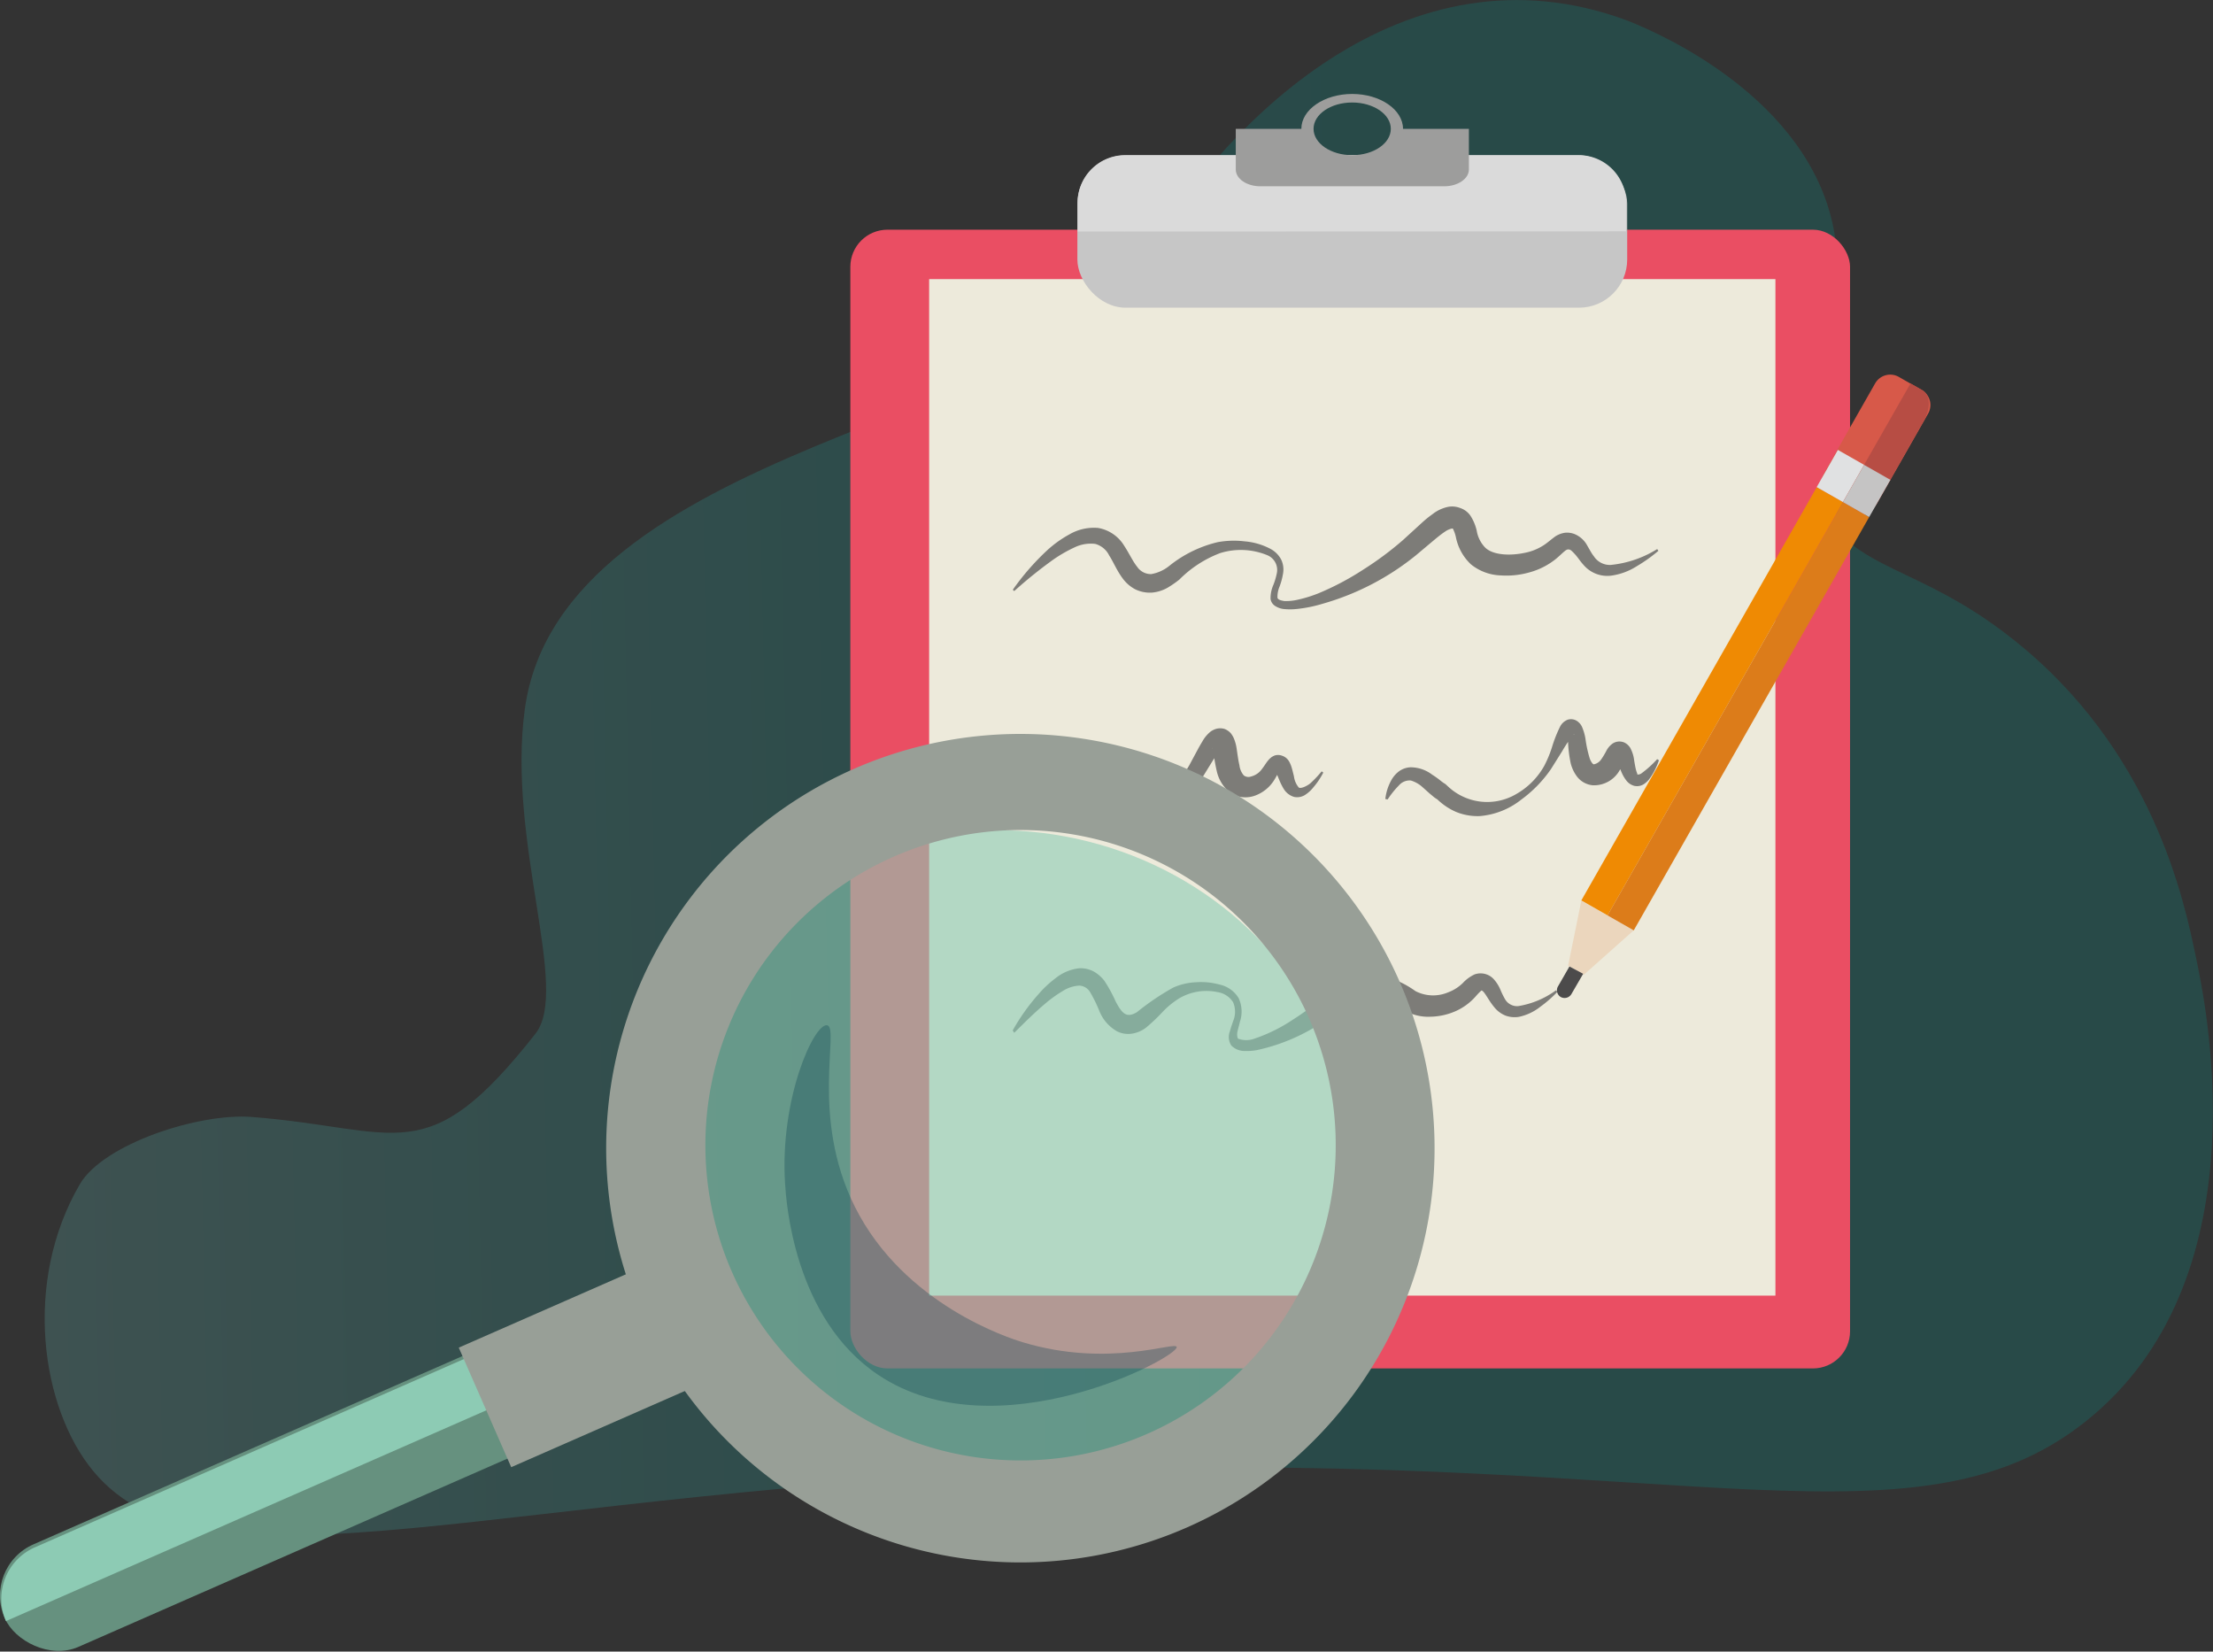 <svg xmlns="http://www.w3.org/2000/svg" xmlns:xlink="http://www.w3.org/1999/xlink" viewBox="0 0 217.67 162.43"><rect x="0" y="0" width="217.67" height="162.43" fill="#333333" stroke="none"/><defs><style>.cls-1{opacity:0.21;fill:url(#Dégradé_sans_nom_53);}.cls-2{fill:#ea4e63;}.cls-3{fill:#edeadb;}.cls-4{fill:#c6c6c6;}.cls-5{fill:#dadada;}.cls-6{fill:#9d9d9c;}.cls-7{fill:#ebd6bd;}.cls-8{fill:#d75949;}.cls-9{fill:#b74d44;}.cls-10{fill:#ef8a03;}.cls-11{fill:#e0e1e2;}.cls-12{fill:#dc7c1a;}.cls-13{fill:#c5c4c4;}.cls-14{fill:#4c4b4b;}.cls-15{opacity:0.69;}.cls-16,.cls-19{fill:#8dcbb4;}.cls-16{opacity:0.6;}.cls-17{fill:#989f97;}.cls-18{fill:#66917f;}.cls-20{fill:#003a4b;opacity:0.3;}</style><linearGradient id="Dégradé_sans_nom_53" x1="1161.43" y1="-735.71" x2="1720.45" y2="-740.56" gradientTransform="matrix(0.69, 0, 0.01, 0.74, -907.51, 620.28)" gradientUnits="userSpaceOnUse"><stop offset="0" stop-color="#fff"/><stop offset="0.01" stop-color="#fcfefe"/><stop offset="0.15" stop-color="#b1e2e0"/><stop offset="0.28" stop-color="#72cbc7"/><stop offset="0.4" stop-color="#41b9b4"/><stop offset="0.51" stop-color="#1daca6"/><stop offset="0.59" stop-color="#08a49d"/><stop offset="0.65" stop-color="#00a19a"/><stop offset="0.67" stop-color="#00a19a"/><stop offset="0.83" stop-color="#00a19a"/></linearGradient></defs><title>etude</title><g id="Calque_2" data-name="Calque 2"><g id="Calque_1-2" data-name="Calque 1"><path class="cls-1" d="M7.85,116.47c-5.62,9.64-3.81,22,1.31,28.19,11,13.37,40,1.69,97.59-.12,59.41-1.87,82.45,8.88,99.2-5.41S216.8,98.07,216,94.19c-1.15-5.58-4.23-20.53-18.18-31.46-9.31-7.31-15.29-6.4-19-13.12-5.55-10.06,4.92-17.38.91-29.51C175.79,8.15,161.45,2.57,160,2,138.4-6,120.13,11.63,111.36,27.43,103.92,40.84,55.12,44,51.62,69.75c-1.77,13,4.48,27.55,1.05,31.91-10.75,13.66-13.32,9.33-27.9,8.19C19.61,109.44,10.18,112.48,7.85,116.47Z"/></g><g id="Calque_2-2" data-name="Calque 2"><rect class="cls-2" x="83.64" y="22.59" width="98.33" height="111.99" rx="3.65"/><rect class="cls-3" x="91.39" y="27.45" width="83.24" height="99.97"/><rect class="cls-4" x="105.97" y="15.28" width="54.08" height="14.98" rx="4.74"/><path class="cls-5" d="M106,22.77V20a4.67,4.67,0,0,1,4.55-4.74H155.4A4.66,4.66,0,0,1,159.94,20v2.75"/><path class="cls-6" d="M138,12.67c0-1.89-2.25-3.43-5-3.43s-5,1.54-5,3.43h-6.45v4c0,.91,1.08,1.65,2.41,1.65h18.1c1.33,0,2.42-.74,2.42-1.65v-4Zm-5,2.59c-2.1,0-3.8-1.16-3.8-2.59s1.7-2.59,3.8-2.59,3.8,1.16,3.8,2.59S135.11,15.26,133,15.26Z"/><polygon class="cls-7" points="155.54 88.58 154.24 94.97 155.79 95.86 160.71 91.48 155.54 88.58"/><path class="cls-8" d="M183,36.74h2.52a1.71,1.71,0,0,1,1.71,1.71V48.57a3,3,0,0,1-3,3h0a3,3,0,0,1-3-3V38.45A1.71,1.71,0,0,1,183,36.74Z" transform="translate(46 -85.41) rotate(29.67)"/><path class="cls-9" d="M187.92,37.71l1.18.67c.77.44.83,1.8.13,3l-3.85,6.76c-1.21,2.12-3.3,3.24-4.64,2.48l-.14-.08"/><rect class="cls-10" x="166.93" y="45.57" width="2.97" height="46.78" transform="translate(56.21 -74.32) rotate(29.67)"/><rect class="cls-11" x="179.55" y="44.7" width="2.97" height="4.21" transform="translate(46.89 -83.47) rotate(29.67)"/><rect class="cls-12" x="169.51" y="47.04" width="2.97" height="46.78" transform="translate(57.27 -75.4) rotate(29.67)"/><rect class="cls-13" x="182.13" y="46.17" width="2.97" height="4.21" transform="translate(47.96 -84.55) rotate(29.67)"/><path class="cls-14" d="M154.37,95.05l-1.15,2a.77.77,0,0,0,.29,1h0a.78.78,0,0,0,1.05-.28l1.16-2Z"/><g class="cls-15"><path class="cls-14" d="M99.62,58A24.47,24.47,0,0,1,103,54.12a11,11,0,0,1,2.16-1.55,4.8,4.8,0,0,1,2.84-.65,3.74,3.74,0,0,1,2.56,1.73c.52.79.86,1.56,1.29,2.09a1.63,1.63,0,0,0,1.39.72,3.9,3.9,0,0,0,1.81-.84,12,12,0,0,1,4.72-2.3,8.76,8.76,0,0,1,2.65-.08A6.55,6.55,0,0,1,125,54a2.55,2.55,0,0,1,1,1,2.26,2.26,0,0,1,.2,1.41,6.73,6.73,0,0,1-.34,1.27,2.61,2.61,0,0,0-.21,1.07c0,.21.31.3.66.36a5,5,0,0,0,1.15-.09,12.92,12.92,0,0,0,2.32-.71A27.28,27.28,0,0,0,134.12,56,31.67,31.67,0,0,0,138,53.11l1.85-1.69a10.68,10.68,0,0,1,1.06-.86,3.71,3.71,0,0,1,1.56-.72,2.2,2.2,0,0,1,1.15.12,2,2,0,0,1,1,.74,4.65,4.65,0,0,1,.63,1.49,3.11,3.11,0,0,0,.84,1.67c.78.75,2.46.81,3.88.51a5.21,5.21,0,0,0,2-.84c.3-.21.58-.46,1-.77a2.4,2.4,0,0,1,.92-.36,2,2,0,0,1,1,.13,2.51,2.51,0,0,1,1.25,1.16c.24.4.41.75.62,1a1.88,1.88,0,0,0,1.67.87A10.6,10.6,0,0,0,163,54l.12.17A14.84,14.84,0,0,1,161,55.68a6.27,6.27,0,0,1-2.5.93,3.07,3.07,0,0,1-2.75-1.06c-.33-.36-.57-.75-.8-1s-.44-.48-.58-.5a.41.41,0,0,0-.22,0,.69.69,0,0,0-.23.14c-.22.17-.55.51-.91.8a7.1,7.1,0,0,1-2.57,1.3,8.27,8.27,0,0,1-2.82.3,4.92,4.92,0,0,1-2.93-1.08,5,5,0,0,1-1.49-2.69,3.54,3.54,0,0,0-.3-.84s0,0,0,0,0,0-.09,0a1.85,1.85,0,0,0-.7.32c-.29.19-.6.44-.92.7l-1.93,1.62a25.7,25.7,0,0,1-9.14,4.75,13.57,13.57,0,0,1-2.55.52,6.21,6.21,0,0,1-1.36,0,2,2,0,0,1-.73-.26,1,1,0,0,1-.51-.73,3.29,3.29,0,0,1,.28-1.38,7,7,0,0,0,.34-1.15,1.57,1.57,0,0,0-.92-1.76A6.84,6.84,0,0,0,120,54.4,11.32,11.32,0,0,0,116,57a10.34,10.34,0,0,1-1.14.79,3.77,3.77,0,0,1-1.55.49,3.28,3.28,0,0,1-1.68-.34,3.65,3.65,0,0,1-1.23-1.09c-.59-.81-.9-1.61-1.3-2.22a2.16,2.16,0,0,0-1.38-1.14,3.67,3.67,0,0,0-2,.33A13.91,13.91,0,0,0,103.65,55a43.68,43.68,0,0,0-3.89,3.13Z"/></g><g class="cls-15"><path class="cls-14" d="M99.61,101.34a20.39,20.39,0,0,1,2.53-3.56,10.61,10.61,0,0,1,1.65-1.55,4.53,4.53,0,0,1,2.33-1,2.76,2.76,0,0,1,1.45.31,3.52,3.52,0,0,1,1.07.94,14.09,14.09,0,0,1,1.09,2c.67,1.28,1.1,1.64,2.09,1.07a24.82,24.82,0,0,1,3.59-2.43,6.16,6.16,0,0,1,2.26-.52,6.84,6.84,0,0,1,2.25.22,2.92,2.92,0,0,1,1.91,1.34,3.13,3.13,0,0,1,.13,2.32c-.08.36-.19.71-.25,1s0,.62.07.67a2.31,2.31,0,0,0,1.6,0,15.88,15.88,0,0,0,3.68-1.8,27.67,27.67,0,0,0,3.32-2.46,19.18,19.18,0,0,1,1.74-1.5,4.4,4.4,0,0,1,2.64-.64,9.35,9.35,0,0,1,4.46,1.72,3.78,3.78,0,0,0,3.2.13,4.11,4.11,0,0,0,1.48-.94,3.69,3.69,0,0,1,1.14-.83,1.76,1.76,0,0,1,1.84.42,3.7,3.7,0,0,1,.71,1.11,8.07,8.07,0,0,0,.43.88,1.37,1.37,0,0,0,1.3.71,8.63,8.63,0,0,0,3.73-1.56l.13.16A12,12,0,0,1,151.52,99a5.1,5.1,0,0,1-2.1,1,2.59,2.59,0,0,1-1.34-.12,2.7,2.7,0,0,1-1.1-.82c-.54-.64-.88-1.4-1.17-1.61-.1-.07-.15,0-.14,0a5.51,5.51,0,0,0-.51.53,5.74,5.74,0,0,1-2,1.47,6.42,6.42,0,0,1-2.45.54,4.61,4.61,0,0,1-2.64-.67,8.19,8.19,0,0,0-3.43-1.43,2.32,2.32,0,0,0-1.48.27,16.16,16.16,0,0,0-1.56,1.24,18.63,18.63,0,0,1-8,3.88,5.71,5.71,0,0,1-1.18.08,1.81,1.81,0,0,1-1.31-.54,1.54,1.54,0,0,1-.14-1.39c.1-.38.22-.71.32-1a2.39,2.39,0,0,0,0-1.86,2.19,2.19,0,0,0-1.54-1,5.27,5.27,0,0,0-3.84.66,8.32,8.32,0,0,0-1.54,1.27,17.65,17.65,0,0,1-1.63,1.55,3,3,0,0,1-1.31.59,2.44,2.44,0,0,1-1.57-.22,4,4,0,0,1-1.73-2,13.79,13.79,0,0,0-.88-1.8,1.31,1.31,0,0,0-1.1-.69,3.37,3.37,0,0,0-1.63.54,12.19,12.19,0,0,0-1.65,1.18c-1.08.9-2.09,1.91-3.11,2.92Z"/></g><g class="cls-15"><path class="cls-14" d="M97.93,79.77a18.25,18.25,0,0,1,1.23-3.3,8.89,8.89,0,0,1,.94-1.58,4.43,4.43,0,0,1,.7-.75,1.7,1.7,0,0,1,2.59.34,4.17,4.17,0,0,1,.5,1c.24.61.38,1.18.55,1.7a7.39,7.39,0,0,0,.26.72,1.35,1.35,0,0,0,.23.43s0,0,0,0a.2.2,0,0,0-.14,0s.2-.13.34-.29a10.85,10.85,0,0,1,2.53-2.62,2.83,2.83,0,0,1,2-.34,2.25,2.25,0,0,1,1.64,1.13,3.53,3.53,0,0,1,.35,1.86c0,.61-.16,1.19-.22,1.75a3.37,3.37,0,0,0,0,.77c.06.23.13.25.22.26a2.48,2.48,0,0,0,1.24-.55,12,12,0,0,0,2.27-2.34,23,23,0,0,0,1.84-2.74l.81-1.51c.14-.26.29-.52.46-.8a3.35,3.35,0,0,1,.79-.95,1.84,1.84,0,0,1,.53-.27,1.49,1.49,0,0,1,.86,0,1.63,1.63,0,0,1,.6.41,2.65,2.65,0,0,1,.27.42,4.12,4.12,0,0,1,.32,1.13c.09.61.16,1.15.27,1.61a1.86,1.86,0,0,0,.43,1,.75.75,0,0,0,.7.11,1.86,1.86,0,0,0,1-.63c.14-.18.29-.38.46-.64a3.7,3.7,0,0,1,.38-.48l.19-.16a2.49,2.49,0,0,1,.28-.15,1.11,1.11,0,0,1,.72,0,1.25,1.25,0,0,1,.75.62,3,3,0,0,1,.22.53c.1.33.16.61.23.88a2.14,2.14,0,0,0,.47,1.1c.14.15.73-.07,1.14-.4A11.17,11.17,0,0,0,130,75.86l.16.12a7.5,7.5,0,0,1-1,1.48,3.23,3.23,0,0,1-.71.66,1.45,1.45,0,0,1-1.18.25,1.8,1.8,0,0,1-1-.78,6,6,0,0,1-.44-.88c-.12-.28-.22-.55-.33-.77a.91.91,0,0,0-.15-.24s0,0,.11.07a.45.45,0,0,0,.3,0,.19.19,0,0,0,.09,0h0l-.12.22a8,8,0,0,1-.46.82,3.72,3.72,0,0,1-1.78,1.42,2.79,2.79,0,0,1-1.27.17,2.54,2.54,0,0,1-1.31-.52,3.72,3.72,0,0,1-1.22-2,17.32,17.32,0,0,1-.32-1.8,2.63,2.63,0,0,0-.12-.54s0,.05,0,.05.1.09.25.17a.82.82,0,0,0,.44,0,.35.35,0,0,0,.14-.07,1.82,1.82,0,0,0-.31.38c-.15.2-.29.43-.44.67l-.92,1.49a14.57,14.57,0,0,1-5.15,5,3.09,3.09,0,0,1-2,.45,1.09,1.09,0,0,1-.76-1,4.12,4.12,0,0,1,.09-1c.23-1.12.51-2.3,0-3.17a1.67,1.67,0,0,0-2.46-.19A12.48,12.48,0,0,0,106.41,79a2.71,2.71,0,0,1-.93.86,1.49,1.49,0,0,1-1,.11,1.67,1.67,0,0,1-.78-.42,3,3,0,0,1-.68-1,8.87,8.87,0,0,1-.3-.92c-.16-.58-.28-1.14-.44-1.62a3.51,3.51,0,0,0-.25-.6c-.09-.14-.14-.17-.11-.17s-.11,0-.28.09a2.9,2.9,0,0,0-.54.44A12,12,0,0,0,100.07,77c-.67.9-1.29,1.88-2,2.84Z"/></g><g class="cls-15"><path class="cls-14" d="M136.26,78.58a4.94,4.94,0,0,1,.59-1.85,2.77,2.77,0,0,1,.71-.84,2.09,2.09,0,0,1,1.18-.43,3.52,3.52,0,0,1,2.12.72,8.43,8.43,0,0,1,.79.56,4,4,0,0,0,.52.37l0,0,.25.23a5.62,5.62,0,0,0,6.72.75,7.25,7.25,0,0,0,2.75-2.77,11.36,11.36,0,0,0,.77-1.86,13.17,13.17,0,0,1,.79-2,1.42,1.42,0,0,1,.75-.68,1.08,1.08,0,0,1,1,.19,1.38,1.38,0,0,1,.39.48,4.86,4.86,0,0,1,.36,1.24,12,12,0,0,0,.4,1.85,1.61,1.61,0,0,0,.29.55c.11.09.1.07.13.08a1.16,1.16,0,0,0,.74-.51,7.19,7.19,0,0,0,.47-.78,2,2,0,0,1,.63-.75,1.21,1.21,0,0,1,1.17-.1,1.4,1.4,0,0,1,.57.52,3.47,3.47,0,0,1,.39,1.26c.06.34.11.66.18.92s.18.45.11.44.18.06.42-.11A10.41,10.41,0,0,0,163,74.66l.17.11a6.58,6.58,0,0,1-1,1.92,2.45,2.45,0,0,1-.5.44,1.25,1.25,0,0,1-.91.16,1.48,1.48,0,0,1-.78-.51,3.67,3.67,0,0,1-.37-.58c-.18-.37-.3-.72-.42-1a2.3,2.3,0,0,0-.3-.66.46.46,0,0,0,.21.18.74.74,0,0,0,.68-.05c.22-.18.07,0,.05.08a7.05,7.05,0,0,1-.52,1,2.89,2.89,0,0,1-2.63,1.48,2.19,2.19,0,0,1-1.59-.89,3.61,3.61,0,0,1-.6-1.29,12.34,12.34,0,0,1-.26-2.19,5.22,5.22,0,0,0-.09-.75s0,0,.09.07a.62.62,0,0,0,.52.08c.25-.14.07-.08,0,0a13.2,13.2,0,0,0-1.09,1.61l-1.11,1.77a12.44,12.44,0,0,1-2.92,3,7.54,7.54,0,0,1-4.09,1.62,5.64,5.64,0,0,1-2.32-.41,6.19,6.19,0,0,1-1.93-1.32l.28.18a2.46,2.46,0,0,1-.58-.36l-.38-.32-.65-.58a3,3,0,0,0-1.19-.69,1.38,1.38,0,0,0-1.17.48,8.8,8.8,0,0,0-1.11,1.38Z"/></g><ellipse class="cls-16" cx="98" cy="114.5" rx="34.92" ry="32.86"/><path class="cls-17" d="M85.47,150.84a40.74,40.74,0,1,1,14.91,2.82A40.76,40.76,0,0,1,85.47,150.84Zm2.44-66.59A31,31,0,0,0,72,125.1h0A31,31,0,1,0,87.91,84.25Z"/><rect class="cls-18" x="-2.76" y="138.3" width="76.36" height="11.01" rx="5.5" transform="translate(125.64 261.25) rotate(156.31)"/><path class="cls-19" d="M70.51,128.75h0a5.52,5.52,0,0,0-7.25-2.83L3.42,152.18a5.51,5.51,0,0,0-2.83,7.25h0"/><rect class="cls-17" x="46.56" y="126.51" width="27.29" height="12.84" transform="translate(168.74 230.47) rotate(156.31)"/><path class="cls-20" d="M115.74,132.47c-.11-.6-6.65,2.1-15.13-.46-1.3-.39-11.68-3.69-16.51-13.3-4.47-8.88-1.46-17.69-2.75-17.88s-4.67,7.23-4.13,15.59c.11,1.7.85,13.24,9.17,18.8C98,143,115.93,133.48,115.74,132.47Z"/></g></g></svg>